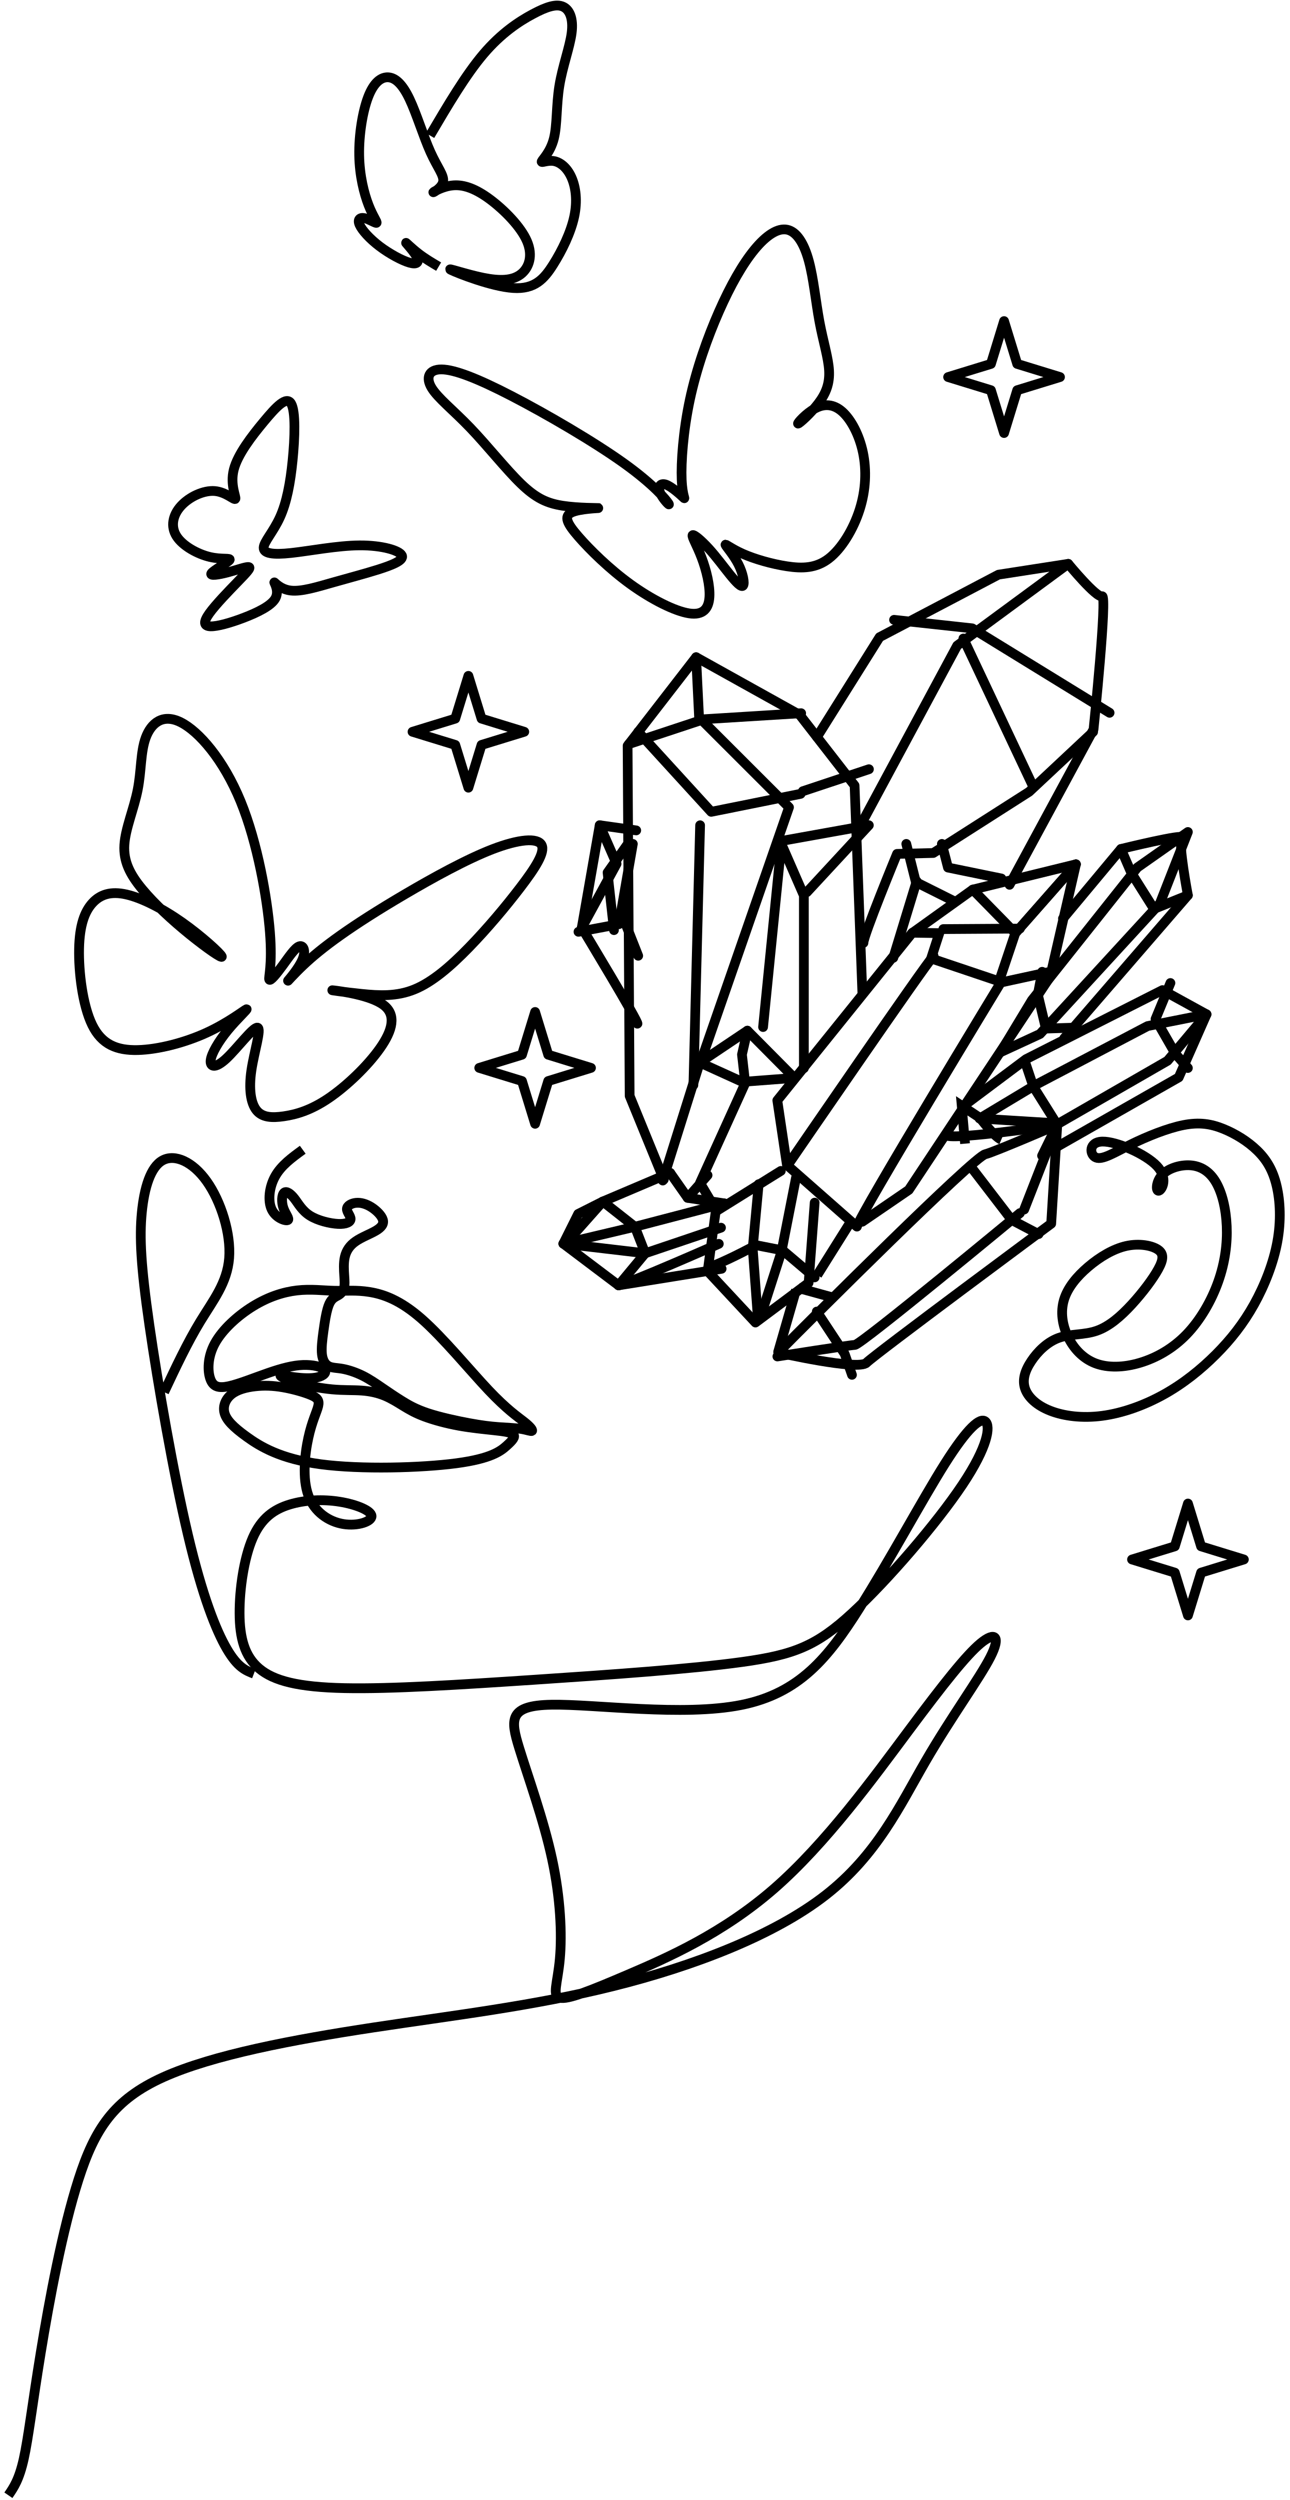 <?xml version="1.0" encoding="UTF-8"?><svg xmlns="http://www.w3.org/2000/svg" xmlns:xlink="http://www.w3.org/1999/xlink" height="2182.4" preserveAspectRatio="xMidYMid meet" version="1.0" viewBox="967.3 411.5 1126.8 2182.4" width="1126.8" zoomAndPan="magnify"><g fill="none" stroke="#000" stroke-miterlimit="22.926"><path d="M 10900.389 14370.217 C 10817.484 14310.007 10734.683 14249.798 10687.695 14165.991 C 10640.604 14082.288 10629.291 13974.987 10660.384 13909.086 C 10691.513 13843.289 10764.909 13818.789 10783.683 13826.285 C 10802.492 13833.816 10766.714 13873.411 10750.716 13920.399 C 10734.683 13967.491 10738.5 14022.009 10756.407 14038.007 C 10774.314 14054.005 10806.31 14031.517 10836.397 13992.893 C 10866.484 13954.304 10894.698 13899.716 10955.913 13861.092 C 11017.094 13822.502 11111.208 13800.015 11174.194 13797.1 C 11237.284 13794.289 11269.314 13811.293 11270.216 13834.787 C 11271.084 13858.316 11240.997 13888.403 11242.003 13912.903 C 11242.905 13937.403 11274.901 13956.212 11311.617 13959.891 C 11348.298 13963.708 11389.698 13952.395 11430.196 13926.993 C 11470.59 13901.59 11510.186 13862.098 11519.591 13829.096 C 11528.995 13796.198 11508.312 13769.789 11465.003 13744.386 C 11421.694 13718.984 11355.794 13694.588 11309.708 13662.592 C 11263.588 13630.596 11237.284 13591 11226.005 13543.11 C 11214.692 13495.116 11218.405 13438.586 11221.286 13396.283 C 11224.096 13353.911 11226.005 13325.697 11219.412 13302.204 C 11212.783 13278.606 11197.688 13259.797 11176.102 13246.61 C 11154.413 13233.492 11126.2 13225.892 11105.517 13179.807 C 11084.799 13133.687 11071.612 13049.012 11061.306 12974.713 C 11050.895 12900.311 11043.399 12836.284 11048.986 12789.296 C 11054.712 12742.205 11073.486 12712.117 11100.797 12697.993 C 11128.109 12683.904 11163.783 12685.813 11210.007 12677.31 C 11256.092 12668.808 11312.484 12649.999 11365.198 12623.695 C 11417.912 12597.286 11466.912 12563.485 11514.906 12530.483 C 11562.9 12497.585 11609.887 12465.589 11662.601 12432.69 C 11715.314 12399.688 11773.615 12365.783 11867.694 12334.794 C 11961.808 12303.7 12091.701 12275.487 12188.591 12257.615 C 12285.585 12239.708 12349.508 12232.212 12413.5 12227.493 C 12477.492 12222.808 12541.484 12220.899 12588.61 12213.404 C 12635.598 12205.908 12665.685 12192.686 12672.313 12198.308 C 12678.907 12203.999 12662.006 12228.499 12612.104 12267.991 C 12562.201 12307.483 12479.4 12362.105 12335.384 12514.485 C 12191.506 12667.004 11986.309 12917.315 11818.798 13064.108 C 11651.288 13210.901 11521.395 13254.21 11417.009 13271.11 C 11312.484 13288.01 11233.501 13278.606 11146.015 13280.514 C 11058.495 13282.388 10962.507 13295.61 10856.108 13283.291 C 10749.813 13271.11 10633.108 13233.492 10515.5 13160.998 C 10397.892 13088.608 10279.313 12981.307 10220.908 12874.006 C 10162.608 12766.705 10164.516 12659.404 10186.101 12599.194 C 10207.791 12538.985 10249.191 12525.798 10330.083 12543.705 C 10411.01 12561.611 10531.498 12610.508 10635.017 12646.286 C 10738.5 12681.995 10825.084 12704.587 10902.193 12707.398 C 10979.407 12710.209 11047.216 12693.308 11067.899 12671.689 C 11088.617 12649.999 11062.208 12623.695 11014.214 12612.416 C 10966.185 12601.103 10896.606 12604.886 10837.299 12612.416 C 10777.992 12619.912 10729.096 12631.19 10728.194 12624.597 C 10727.187 12618.003 10774.314 12593.607 10851.388 12571.016 C 10928.602 12548.39 11035.903 12527.707 11126.2 12519.205 C 11216.601 12510.806 11289.997 12514.485 11355.794 12509.8 C 11421.694 12505.115 11479.995 12491.893 11532.708 12470.308 C 11585.387 12448.584 11632.514 12418.497 11678.599 12390.284 C 11724.684 12362.105 11769.902 12335.696 11840.487 12309.391 C 11911.003 12283.017 12006.991 12256.713 12104.888 12238.806 C 12202.715 12220.899 12302.486 12211.495 12379.699 12202.993 C 12456.809 12194.595 12511.396 12186.995 12528.297 12170.094 C 12545.301 12153.194 12524.583 12126.785 12477.492 12084.483 C 12430.504 12042.111 12357.108 11983.81 12087.016 11947.997 C 11816.889 11912.287 11350.206 11899.1 11038.714 11940.501 C 10727.187 11981.901 10570.99 12077.889 10466.604 12153.194 C 10362.114 12228.395 10309.4 12283.017 10295.311 12337.605 C 10281.187 12392.192 10305.583 12446.815 10351.703 12482.489 C 10397.892 12518.302 10465.598 12535.203 10533.407 12542.802 C 10601.112 12550.298 10668.887 12548.39 10745.996 12535.203 C 10823.21 12522.015 10909.793 12497.585 10961.5 12475.895 C 11013.312 12454.31 11030.212 12435.501 11019.905 12390.284 C 11009.494 12345.101 10971.911 12273.613 10943.698 12144.692 C 10915.415 12015.806 10896.606 11829.487 10943.698 11699.594 C 10990.685 11569.702 11103.608 11496.305 11214.692 11478.503 C 11325.706 11460.596 11434.916 11498.214 11432.105 11540.586 C 11429.19 11582.889 11314.393 11630.015 11186.409 11650.698 C 11058.495 11671.415 10917.289 11665.689 10797.807 11629.009 C 10678.291 11592.293 10580.394 11524.588 10513.592 11371.202 C 10446.789 11217.815 10411.01 10978.817 10412.016 10788.715 C 10412.884 10598.613 10450.606 10457.408 10563.494 10362.392 C 10676.417 10267.41 10864.61 10218.41 11224.096 10210.914 C 11583.617 10203.383 12114.292 10237.184 12692.996 10275.808 C 13271.804 10314.398 13898.502 10357.707 14298.416 10413.196 C 14698.297 10468.686 14871.498 10536.495 15147.212 10790.589 C 15422.891 11044.683 15801.186 11484.992 15999.79 11782.395 C 16198.394 12079.798 16217.203 12234.086 16177.711 12269.9 C 16138.115 12305.609 16040.288 12222.808 15865.213 11946.192 C 15690.207 11669.507 15437.987 11199.006 15200.897 10824.494 C 14963.704 10449.912 14741.71 10171.387 14289.984 10080.987 C 13838.292 9990.69 13157.007 10088.587 12823.791 10082.895 C 12490.714 10077.308 12505.809 9968.133 12573.514 9747.944 C 12641.289 9527.72 12761.708 9196.482 12827.608 8891.583 C 12893.509 8586.685 12904.787 8308.16 12887.783 8119.967 C 12870.917 7931.739 12825.7 7833.877 12887.783 7818.816 C 12950.005 7803.755 13119.285 7871.529 13418.597 7999.513 C 13717.804 8127.497 14146.904 8315.69 14545.917 8663.864 C 14944.895 9012.037 15313.785 9520.19 15584.814 9883.424 C 15855.808 10246.692 16029.01 10465.008 16139.989 10557.213 C 16251.108 10649.384 16300.004 10615.583 16215.294 10449.912 C 16130.585 10284.31 15912.304 9986.942 15714.707 9646.299 C 15517.109 9305.657 15340.194 8921.705 14941.216 8611.185 C 14542.204 8300.629 13921.093 8063.505 13301.891 7909.147 C 12682.689 7754.824 12065.396 7683.336 11446.194 7589.222 C 10826.992 7495.108 10205.917 7378.403 9822 7205.271 C 9438.048 7032.138 9291.255 6802.51 9167.054 6414.81 C 9042.818 6027.111 8941.173 5481.305 8875.342 5078.545 C 8809.442 4675.784 8779.32 4416.069 8743.576 4256.124 C 8707.797 4096.144 8666.397 4035.9 8624.996 3975.69" stroke-width="75.548" transform="matrix(.113 0 0 -.113 0 3039)"/><path d="M 11106.719 14122.695 C 11208.398 14338.789 11310.117 14554.883 11422.383 14739.219 C 11534.688 14923.516 11657.617 15076.094 11674.492 15292.109 C 11691.484 15508.203 11602.5 15787.891 11479.609 15961.602 C 11356.719 16135.312 11200 16203.086 11093.984 16145.898 C 10988.086 16088.711 10933.008 15906.484 10911.797 15690.391 C 10890.586 15474.297 10903.398 15224.414 10977.5 14709.609 C 11051.719 14194.805 11187.305 13415.195 11314.414 12877.109 C 11441.484 12338.984 11560.117 12042.383 11654.688 11880.508 C 11749.414 11718.594 11820 11691.406 11890.586 11664.219" stroke-width="85.039" transform="matrix(.1 0 0 -.1 0 3039)"/><path d="M 15080.609 12741.905 C 15176.399 12743.611 15374.711 12657.602 15452.402 12575.005 C 15530.003 12492.408 15487.013 12413.101 15465.595 12406.49 C 15444.085 12399.909 15444.085 12465.992 15485.399 12512.211 C 15526.712 12558.491 15609.309 12584.906 15680.39 12580.001 C 15751.409 12575.005 15810.912 12538.687 15853.901 12465.992 C 15896.799 12393.297 15923.306 12284.194 15928.211 12165.188 C 15933.208 12046.305 15916.694 11917.397 15870.415 11786.905 C 15824.104 11656.292 15748.088 11524.094 15653.914 11426.599 C 15559.708 11329.194 15447.406 11266.401 15336.687 11233.314 C 15226 11200.287 15116.896 11196.997 15031.008 11229.993 C 14945.091 11263.111 14882.297 11332.485 14844.305 11411.791 C 14806.312 11491.098 14793.089 11580.306 14817.798 11662.903 C 14842.598 11745.592 14905.392 11821.608 14983.114 11887.691 C 15060.714 11953.714 15153.304 12009.896 15242.513 12029.791 C 15331.691 12049.595 15417.7 12033.112 15459.014 12004.991 C 15500.297 11976.9 15497.007 11937.201 15460.598 11871.087 C 15424.312 11805.003 15354.785 11712.504 15280.506 11631.491 C 15206.104 11550.601 15126.798 11481.196 15040.91 11451.399 C 14954.992 11421.693 14862.494 11431.595 14783.096 11403.504 C 14703.789 11375.413 14637.705 11309.299 14594.807 11244.891 C 14551.787 11180.514 14532.014 11117.69 14551.787 11058.187 C 14571.713 10998.715 14631.094 10942.503 14723.715 10906.186 C 14816.214 10869.808 14941.8 10853.294 15078.903 10871.514 C 15216.098 10889.611 15364.809 10942.503 15498.591 11016.904 C 15632.404 11091.214 15751.409 11187.095 15853.901 11289.495 C 15956.302 11391.988 16042.189 11501 16114.915 11631.491 C 16187.61 11762.105 16247.113 11914.107 16273.589 12057.913 C 16300.004 12201.597 16293.393 12337.085 16268.592 12441.192 C 16243.792 12545.299 16200.894 12617.994 16136.395 12680.787 C 16071.987 12743.611 15986.099 12796.411 15903.411 12829.498 C 15820.814 12862.494 15741.507 12875.809 15632.404 12854.299 C 15523.391 12832.789 15384.613 12776.607 15273.894 12722.101 C 15163.206 12667.595 15080.609 12614.703 15036.005 12632.893 C 14991.309 12650.99 14984.698 12740.29 15080.609 12741.905 Z M 15080.609 12741.905" stroke-width="66.328" transform="matrix(.128 0 0 -.128 0 3039)"/><path d="M 13408.487 16299.996 L 13301.305 15951.005 L 12952.387 15843.786 L 13301.305 15736.604 L 13408.487 15387.686 L 13515.706 15736.604 L 13864.697 15843.786 L 13515.706 15951.005 Z M 13408.487 16299.996" stroke-linecap="round" stroke-linejoin="round" stroke-width="79.555" transform="matrix(.107 0 0 -.107 0 3039)"/><path d="M 12278.798 12681.304 L 12041.99 13260.195 L 12027.811 15686.596 L 12502.786 16299.992 L 13221.304 15900.205 L 13601.29 15411.206 L 13655.41 13969.105" stroke-linecap="round" stroke-linejoin="round" stroke-width="67.249" transform="matrix(.126 0 0 -.126 0 3039)"/><path d="M 12535.592 13499.289 L 13146.795 15259.996 L 12523.298 15882.69 L 12502.786 16299.992" stroke-linecap="round" stroke-linejoin="round" stroke-width="67.249" transform="matrix(.126 0 0 -.126 0 3039)"/><path d="M 14665.015 13305.406 C 14686.896 13395.597 15739.307 15126.612 15739.307 15126.612 L 16116.583 15208.598 L 16300.002 16008.614 L 15529.705 15819.792 L 15076.013 15494.616 L 14243.21 14461.083 L 14070.699 14247.012 L 14142.512 13765.102 Z M 14665.015 13305.406" stroke-linecap="round" stroke-linejoin="round" stroke-width="72.614" transform="matrix(.117 0 0 -.117 0 3039)"/><path d="M 14222.503 16300.01 L 14391.997 15911.815 L 14392.098 14612.215" stroke-linecap="round" stroke-linejoin="round" stroke-width="73.373" transform="matrix(.116 0 0 -.116 0 3039)"/><path d="M 13905.007 16140.109 L 14385.713 16300.007" stroke-linecap="round" stroke-linejoin="round" stroke-width="71.128" transform="matrix(.12 0 0 -.12 0 3039)"/><path d="M 16206.987 16299.999 C 16152.806 16249.088 15064.01 14662.009 15064.01 14662.009" stroke-linecap="round" stroke-linejoin="round" stroke-width="77.345" transform="matrix(.11 0 0 -.11 0 3039)"/><path d="M 16299.993 15381.707 L 15181.999 13696.198 L 14831.902 13456.784" stroke-linecap="round" stroke-linejoin="round" stroke-width="73.44" transform="matrix(.116 0 0 -.116 0 3039)"/><path d="M 12831.303 15145.9 L 13248.9 15811.411 L 14041.488 16227.79 L 14506.802 16299.989 L 13766.299 15755.196 L 13095.915 14509.09" stroke-linecap="round" stroke-linejoin="round" stroke-width="64.683" transform="matrix(.131 0 0 -.131 0 3039)"/><path d="M 14115.5 14160.988 L 14675.505 15196.707 C 14675.505 15196.707 14769.097 16098.188 14732.492 16084.104 C 14695.887 16070.11 14506.802 16299.989 14506.802 16299.989" stroke-linecap="round" stroke-linejoin="round" stroke-width="64.683" transform="matrix(.131 0 0 -.131 0 3039)"/><path d="M 12330.186 16081.012 L 12862.992 16257.21 L 13553.787 16299.993" stroke-linecap="round" stroke-linejoin="round" stroke-width="68.94" transform="matrix(.123 0 0 -.123 0 3039)"/><path d="M 13658.291 16299.989 L 14191.709 16242.007 L 15128.889 15666.197" stroke-linecap="round" stroke-linejoin="round" stroke-width="66.681" transform="matrix(.128 0 0 -.128 0 3039)"/><path d="M 16300.002 16008.614 L 15847.71 15495.316 L 15529.705 15819.792" stroke-linecap="round" stroke-linejoin="round" stroke-width="72.614" transform="matrix(.117 0 0 -.117 0 3039)"/><path d="M 15613.117 16046.6 L 15821.102 16043.491 L 15757.715 15848.115 L 16300.009 15665.588" stroke-linecap="round" stroke-linejoin="round" stroke-width="75.201" transform="matrix(.113 0 0 -.113 0 3039)"/><path d="M 16300.002 16008.614 L 15847.71 15495.316 L 15725.198 15131.415" stroke-linecap="round" stroke-linejoin="round" stroke-width="72.614" transform="matrix(.117 0 0 -.117 0 3039)"/><path d="M 15712.791 15933.693 L 16299.988 15937.501" stroke-linecap="round" stroke-linejoin="round" stroke-width="74.686" transform="matrix(.114 0 0 -.114 0 3039)"/><path d="M 13025.802 14819.385 C 13048.095 14812.5 12610.896 15535.495 12610.896 15535.495 L 12744.786 16300 L 13017.413 16261.598" stroke-linecap="round" stroke-linejoin="round" stroke-width="72.761" transform="matrix(.117 0 0 -.117 0 3039)"/><path d="M 13104.193 16300.008 L 12999.29 15695.99 L 12694.707 15638.693" stroke-linecap="round" stroke-linejoin="round" stroke-width="73.244" transform="matrix(.116 0 0 -.116 0 3039)"/><path d="M 14291.991 15801.115 L 14753.999 16300.006 L 14123.708 16186.713" stroke-linecap="round" stroke-linejoin="round" stroke-width="72.863" transform="matrix(.117 0 0 -.117 0 3039)"/><path d="M 14110.785 14789.908 C 14108.709 14838.704 14351.19 15427.005 14351.19 15427.005 L 14610.787 15433.392 L 15297.51 15871.695 L 15755.198 16300.003" stroke-linecap="round" stroke-linejoin="round" stroke-width="69.522" transform="matrix(.122 0 0 -.122 0 3039)"/><path d="M 15522.695 15869.189 L 15235.384 16012.794 L 15163.311 16300.004" stroke-linecap="round" stroke-linejoin="round" stroke-width="73.456" transform="matrix(.116 0 0 -.116 0 3039)"/><path d="M 15431.199 16300 L 15477.305 16122.084 L 15879.31 16039.788" stroke-linecap="round" stroke-linejoin="round" stroke-width="73.426" transform="matrix(.116 0 0 -.116 0 3039)"/><path d="M 15508.701 16299.987 L 15329.684 15713.89" stroke-linecap="round" stroke-linejoin="round" stroke-width="74.774" transform="matrix(.114 0 0 -.114 0 3039)"/><path d="M 14724.801 15277.493 L 14242.411 16300.003" stroke-linecap="round" stroke-linejoin="round" stroke-width="66.919" transform="matrix(.127 0 0 -.127 0 3039)"/><path d="M 14587.106 15065.318 L 14892.213 16037.009 L 15284.295 16299.987 L 15670.799 15910.511 L 15272.405 15880.308 L 14893.718 15046.382 L 15030.895 14815.294 L 15560.008 15144.806" stroke-linecap="round" stroke-linejoin="round" stroke-width="79.892" transform="matrix(.106 0 0 -.106 0 3039)"/><path d="M 13499.486 16299.987 L 13613.911 16010.412" stroke-linecap="round" stroke-linejoin="round" stroke-width="76.063" transform="matrix(.112 0 0 -.112 0 3039)"/><path d="M 12744.786 16300 L 12870.689 16012.299 L 12610.896 15535.495" stroke-linecap="round" stroke-linejoin="round" stroke-width="72.761" transform="matrix(.117 0 0 -.117 0 3039)"/><path d="M 13066.403 16299.984 L 12913.793 16084.506 L 12962.002 15651" stroke-linecap="round" stroke-linejoin="round" stroke-width="73.034" transform="matrix(.116 0 0 -.116 0 3039)"/><path d="M 13660.913 15856.688 L 13020.801 15728.005 L 12498.106 16300.003" stroke-linecap="round" stroke-linejoin="round" stroke-width="69.879" transform="matrix(.122 0 0 -.122 0 3039)"/><path d="M 13444.201 14361.284 L 13494.3 16300.004" stroke-linecap="round" stroke-linejoin="round" stroke-width="72.421" transform="matrix(.117 0 0 -.117 0 3039)"/><path d="M 14222.503 16300.01 L 14084.791 14921.915" stroke-linecap="round" stroke-linejoin="round" stroke-width="73.373" transform="matrix(.116 0 0 -.116 0 3039)"/><path d="M 14892.213 16037.009 L 15266.387 15867.097 L 15239.597 16102.992 L 15284.295 16299.987" stroke-linecap="round" stroke-linejoin="round" stroke-width="79.892" transform="matrix(.106 0 0 -.106 0 3039)"/><path d="M 15526.992 16036.094 L 15679.609 15818.398 L 15853.398 16015.898" stroke-linecap="round" stroke-linejoin="round" stroke-width="85.039" transform="matrix(.1 0 0 -.1 0 3039)"/><path d="M 16300.01 15317.182 L 16248.714 14637.302 L 15797.99 14300.609 L 15392.485 14735.593 L 15460.201 15238.406" stroke-linecap="round" stroke-linejoin="round" stroke-width="82.173" transform="matrix(.103 0 0 -.103 0 3039)"/><path d="M 15526.992 16036.094 L 14938.789 15786.289 L 14723.516 15678.086 L 14593.984 15418.203 L 15076.211 15054.609 L 15976.289 15199.219" stroke-linecap="round" stroke-linejoin="round" stroke-width="85.039" transform="matrix(.1 0 0 -.1 0 3039)"/><path d="M 15218.594 15565.898 L 15308.789 15334.414 L 15076.211 15054.609" stroke-linecap="round" stroke-linejoin="round" stroke-width="85.039" transform="matrix(.1 0 0 -.1 0 3039)"/><path d="M 14938.789 15786.289 L 15218.594 15565.898 L 15999.414 15769.883" stroke-linecap="round" stroke-linejoin="round" stroke-width="85.039" transform="matrix(.1 0 0 -.1 0 3039)"/><path d="M 15441.089 14782.083 C 15604.818 14848.498 15802.512 14956.603 15802.512 14956.603 L 16030.196 14911.885 L 16299.985 14683.482" stroke-linecap="round" stroke-linejoin="round" stroke-width="82.433" transform="matrix(.103 0 0 -.103 0 3039)"/><path d="M 16294.281 14749.885 L 16247.719 15378.015 L 16300.004 15937.702" stroke-linecap="round" stroke-linejoin="round" stroke-width="84.755" transform="matrix(.1 0 0 -.1 0 3039)"/><path d="M 16299.985 15680.516 L 16175.503 15047.101 L 15991.493 14475.698" stroke-linecap="round" stroke-linejoin="round" stroke-width="83.18" transform="matrix(.102 0 0 -.102 0 3039)"/><path d="M 15076.211 15054.609 C 15161.094 15068.203 15951.797 15416.797 15951.797 15416.797" stroke-linecap="round" stroke-linejoin="round" stroke-width="85.039" transform="matrix(.1 0 0 -.1 0 3039)"/><path d="M 15308.789 15334.414 L 14593.984 15418.203" stroke-linecap="round" stroke-linejoin="round" stroke-width="85.039" transform="matrix(.1 0 0 -.1 0 3039)"/><path d="M 15218.594 15565.898 L 14593.984 15418.203" stroke-linecap="round" stroke-linejoin="round" stroke-width="85.039" transform="matrix(.1 0 0 -.1 0 3039)"/><path d="M 14938.789 15786.289 L 14616.484 15423.516" stroke-linecap="round" stroke-linejoin="round" stroke-width="85.039" transform="matrix(.1 0 0 -.1 0 3039)"/><path d="M 15308.789 15334.414 L 15970.781 15557.891" stroke-linecap="round" stroke-linejoin="round" stroke-width="85.039" transform="matrix(.1 0 0 -.1 0 3039)"/><path d="M 15679.609 15818.398 L 15999.414 15769.883" stroke-linecap="round" stroke-linejoin="round" stroke-width="85.039" transform="matrix(.1 0 0 -.1 0 3039)"/><path d="M 15464.291 14106.691 C 15519.808 14069.916 16299.984 14185.61 16299.984 14185.61 L 16254.294 13442.108 C 16254.294 13442.108 14923.102 12456.613 14863.701 12395.592 C 14804.301 12334.604 14199.084 12472.485 14199.084 12472.485" stroke-linecap="round" stroke-linejoin="round" stroke-width="73.517" transform="matrix(.116 0 0 -.116 0 3039)"/><path d="M 16299.996 13758.894 C 16299.996 13758.894 15083.097 12751.699 15035.395 12749.607 C 14987.693 12747.413 14441.606 12661.096 14441.606 12661.096" stroke-linecap="round" stroke-linejoin="round" stroke-width="74.657" transform="matrix(.114 0 0 -.114 0 3039)"/><path d="M 14199.084 12472.485 C 14469.307 12746.591 15672.21 13945.104 15757.613 13964.589 C 15819.107 13978.603 16299.984 14185.61 16299.984 14185.61 L 16051.002 13548.684" stroke-linecap="round" stroke-linejoin="round" stroke-width="73.517" transform="matrix(.116 0 0 -.116 0 3039)"/><path d="M 15412.807 14842.614 L 15824.886 15336.494 C 15824.886 15336.494 16285.811 15449.505 16257.201 15416.391 C 16228.592 15383.405 16299.989 15007.896 16299.989 15007.896 L 15421.815 13993.114" stroke-linecap="round" stroke-linejoin="round" stroke-width="69.05" transform="matrix(.123 0 0 -.123 0 3039)"/><path d="M 15202.297 13090.985 L 16104.011 13604.705 L 16300.004 14048.692 L 15989.414 14219.313 L 15028.689 13733.198 L 14604.289 13415.502" stroke-linecap="round" stroke-linejoin="round" stroke-width="68.444" transform="matrix(.124 0 0 -.124 0 3039)"/><path d="M 14700.996 13315.085 L 15258.794 13280.502 L 16025.286 13721.785 L 16300.004 14048.692 L 15884.909 13966.101 L 15090.31 13548.994 Z M 14700.996 13315.085" stroke-linecap="round" stroke-linejoin="round" stroke-width="68.444" transform="matrix(.124 0 0 -.124 0 3039)"/><path d="M 14969.702 13894.087 L 15192.598 14263.3 L 15941.105 15204.809 L 16300.015 15456.994 L 16101.415 14950.113 L 15249.808 14023.391 Z M 14969.702 13894.087" stroke-linecap="round" stroke-linejoin="round" stroke-width="69.232" transform="matrix(.123 0 0 -.123 0 3039)"/><path d="M 15783.993 13993.214 L 16096.087 13586.808 L 16299.984 13479.898" stroke-linecap="round" stroke-linejoin="round" stroke-width="73.723" transform="matrix(.115 0 0 -.115 0 3039)"/><path d="M 16299.989 15007.896 L 16059.186 14910.903 L 15899.201 15164.9 L 15824.886 15336.494" stroke-linecap="round" stroke-linejoin="round" stroke-width="69.05" transform="matrix(.123 0 0 -.123 0 3039)"/><path d="M 16300.006 14789.984 L 16075.998 14783.112 L 16015.588 15035.983 L 16048.106 15206.486" stroke-linecap="round" stroke-linejoin="round" stroke-width="72.982" transform="matrix(.117 0 0 -.117 0 3039)"/><path d="M 16054.214 14670.284 L 16120.007 14473.612 L 16299.988 14186.697 L 16185.598 13953.484" stroke-linecap="round" stroke-linejoin="round" stroke-width="73.114" transform="matrix(.116 0 0 -.116 0 3039)"/><path d="M 16176.011 14385.193 L 16070.192 14129.09 L 16212.302 13881.892 L 16299.992 13781.893" stroke-linecap="round" stroke-linejoin="round" stroke-width="69.243" transform="matrix(.123 0 0 -.123 0 3039)"/><path d="M 16299.996 13593.384 L 16238.892 13768.586 L 16007.104 14119.916" stroke-linecap="round" stroke-linejoin="round" stroke-width="80.621" transform="matrix(.105 0 0 -.105 0 3039)"/><path d="M 16300.001 14883.496 L 16011.188 14423.292" stroke-width="80.972" transform="matrix(.105 0 0 -.105 0 3039)"/><path d="M 16299.996 14718.811 L 16145.099 14181.817" stroke-width="83.592" transform="matrix(.102 0 0 -.102 0 3039)"/><path d="M 16299.99 14372.297 L 16005.818 14453.099" stroke-width="82.084" transform="matrix(.104 0 0 -.104 0 3039)"/><path d="M 16300.003 14447.886 C 16244.512 14471.594 16136.497 14615.291 16136.497 14615.291 L 15994.284 14709.605 L 16019.994 14417.208" stroke-width="75.127" transform="matrix(.113 0 0 -.113 0 3039)"/><path d="M 11011.494 16300.007 L 10919.69 16001.29 L 10621.004 15909.485 L 10919.69 15817.805 L 11011.494 15519.088 L 11103.299 15817.805 L 11401.985 15909.485 L 11103.299 16001.29 Z M 11011.494 16300.007" stroke-linecap="round" stroke-linejoin="round" stroke-width="68.096" transform="matrix(.125 0 0 -.125 0 3039)"/><path d="M 15912.407 10436.396 L 15821.294 10139.797 L 15524.695 10048.715 L 15821.294 9957.633 L 15912.407 9661.096 L 16003.489 9957.633 L 16299.995 10048.715 L 16003.489 10139.797 Z M 15912.407 10436.396" stroke-linecap="round" stroke-linejoin="round" stroke-width="67.605" transform="matrix(.126 0 0 -.126 0 3039)"/><path d="M 9781.033 14746.404 C 9762.263 14984.99 9694.387 15378.001 9572.879 15674.585 C 9451.372 15971.2 9276.264 16171.386 9147.65 16235.693 C 9019.005 16300 8936.788 16228.491 8899.281 16126.709 C 8861.742 16024.799 8868.912 15892.585 8842.113 15756.801 C 8815.281 15620.985 8754.543 15481.696 8747.405 15365.51 C 8740.267 15249.387 8786.696 15156.496 8874.266 15051.113 C 8961.804 14945.602 9090.45 14827.696 9211.957 14729.387 C 9333.465 14631.206 9447.803 14552.59 9438.88 14574.005 C 9429.925 14595.387 9297.711 14716.895 9158.358 14815.204 C 9019.005 14913.513 8872.482 14988.495 8761.713 15013.51 C 8650.912 15038.589 8575.866 15013.51 8520.482 14952.804 C 8465.098 14892.003 8429.375 14795.606 8425.774 14629.389 C 8422.205 14463.204 8450.79 14227.391 8518.698 14088.006 C 8586.605 13948.685 8693.805 13905.792 8842.113 13909.298 C 8990.388 13912.899 9179.804 13962.897 9331.68 14032.59 C 9483.525 14102.314 9597.895 14191.7 9613.956 14198.807 C 9630.048 14205.913 9547.864 14130.899 9481.741 14050.499 C 9415.649 13970.099 9365.618 13884.314 9360.265 13836.1 C 9354.911 13787.79 9394.203 13777.115 9471.033 13848.592 C 9547.864 13920.101 9662.234 14073.698 9692.602 14068.408 C 9722.971 14062.991 9669.372 13898.591 9649.71 13766.408 C 9630.048 13634.193 9644.356 13534.099 9685.432 13482.284 C 9726.541 13430.501 9794.417 13426.9 9880.202 13439.392 C 9965.955 13451.915 10069.585 13480.5 10196.415 13566.285 C 10323.308 13652.006 10473.4 13794.992 10562.69 13921.789 C 10652.108 14048.714 10680.693 14159.515 10587.706 14229.207 C 10494.814 14298.9 10280.415 14327.389 10233.986 14332.806 C 10187.492 14338.191 10309 14320.314 10432.292 14307.791 C 10555.584 14295.299 10680.693 14288.097 10807.49 14339.912 C 10934.415 14391.791 11062.997 14502.496 11193.396 14636.495 C 11323.89 14770.495 11456.105 14927.789 11559.703 15063.605 C 11663.398 15199.389 11738.412 15313.694 11709.795 15365.51 C 11681.211 15417.389 11548.996 15406.586 11363.213 15335.204 C 11177.399 15263.696 10937.889 15131.513 10743.215 15017.111 C 10548.414 14902.805 10398.29 14806.313 10282.2 14724.097 C 10166.11 14641.913 10083.894 14574.005 10017.802 14511.514 C 9951.679 14448.896 9901.648 14391.791 9910.571 14402.498 C 9919.493 14413.206 9987.401 14491.789 10012.385 14552.59 C 10037.4 14613.297 10019.587 14656.189 9989.186 14645.514 C 9958.817 14634.807 9915.924 14570.404 9872.139 14510.59 C 9828.386 14450.713 9783.709 14395.297 9776.571 14409.605 C 9769.433 14423.913 9799.802 14507.913 9781.033 14746.404 Z M 9781.033 14746.404" stroke-width="69.374" transform="matrix(.123 0 0 -.123 0 3039)"/><path d="M 8726.338 15319.905 C 8841.413 15332.298 9013.637 15366.303 9153.638 15367.194 C 9293.639 15368.001 9401.418 15335.612 9416.457 15304.504 C 9431.496 15273.312 9353.795 15243.513 9266.709 15215.997 C 9179.622 15188.593 9083.178 15163.611 8985.843 15135.789 C 8888.507 15108.106 8790.337 15077.694 8723.581 15085.492 C 8656.824 15093.29 8621.511 15139.298 8620.647 15136.597 C 8619.756 15133.895 8653.343 15082.512 8626.997 15036.003 C 8600.679 14989.605 8514.456 14948.109 8430.656 14915.998 C 8346.855 14883.887 8265.478 14861.19 8222.868 14862.387 C 8180.257 14863.613 8176.414 14888.705 8215.599 14943.597 C 8254.784 14998.406 8336.997 15083.014 8392.501 15140.301 C 8448.034 15197.588 8476.859 15227.805 8462.098 15231.899 C 8447.31 15236.104 8388.937 15214.298 8330.842 15199.008 C 8272.747 15183.691 8214.986 15174.89 8228.8 15193.689 C 8242.641 15212.488 8328.112 15258.997 8341.063 15275.094 C 8354.041 15291.303 8294.498 15276.988 8218.467 15295.007 C 8142.465 15312.887 8049.948 15363.1 8011.07 15424.008 C 7972.191 15484.887 7986.952 15556.601 8038.697 15613.303 C 8090.47 15670.089 8179.199 15711.892 8249.52 15705.987 C 8319.869 15700 8371.781 15646.194 8377.769 15657.389 C 8383.784 15668.613 8343.875 15744.81 8367.938 15839.806 C 8392 15934.691 8480.033 16048.402 8556.064 16139.805 C 8632.094 16231.097 8696.148 16299.997 8725.363 16251.789 C 8754.577 16203.497 8749.007 16038.097 8734.748 15895.812 C 8720.517 15753.499 8697.569 15634.302 8656.212 15543.094 C 8614.882 15451.997 8555.089 15388.805 8554.198 15352.712 C 8553.279 15316.591 8611.262 15307.4 8726.338 15319.905 Z M 8726.338 15319.905" stroke-width="60.629" transform="matrix(.14 0 0 -.14 0 3039)"/><path d="M 8341.071 15585.211 C 8437.618 15749.004 8534.142 15912.797 8630.689 16026.508 C 8727.236 16140.098 8823.808 16203.508 8898.41 16243.394 C 8973.011 16283.401 9025.667 16300.007 9062.227 16283.911 C 9098.812 16267.792 9119.301 16219.093 9109.542 16141.991 C 9099.759 16065.011 9059.799 15959.602 9042.709 15853.805 C 9025.667 15748.009 9031.517 15641.702 9012.995 15568.606 C 8994.472 15495.388 8951.551 15455.502 8947.157 15444.699 C 8942.763 15433.993 8976.895 15452.492 9012.509 15446.69 C 9048.098 15440.79 9085.144 15410.59 9108.571 15357.911 C 9131.949 15305.303 9141.708 15230.192 9123.185 15144.399 C 9104.638 15058.606 9057.833 14962.01 9009.086 14885.005 C 8960.315 14807.903 8909.601 14750.393 8792.079 14758.21 C 8674.581 14766.002 8490.274 14839.099 8456.141 14855.704 C 8422.009 14872.309 8538.05 14832.301 8629.718 14813.803 C 8721.386 14795.207 8788.68 14798.193 8833.543 14832.811 C 8878.406 14867.405 8900.837 14933.704 8867.19 15012.19 C 8833.543 15090.7 8743.817 15181.397 8667.274 15238.495 C 8590.73 15295.496 8527.32 15318.898 8469.785 15314.99 C 8412.25 15311.106 8360.565 15279.91 8359.108 15277.507 C 8357.628 15275.104 8406.399 15301.395 8412.25 15335.503 C 8418.1 15369.612 8381.03 15411.61 8343.499 15495 C 8305.943 15578.292 8267.902 15703.194 8229.885 15783.088 C 8191.844 15863.103 8153.827 15898.207 8114.815 15900.708 C 8075.802 15903.111 8035.819 15872.911 8005.571 15794.304 C 7975.346 15715.794 7954.881 15589.095 7956.823 15477.909 C 7958.766 15366.699 7983.139 15271.098 8007.537 15208.198 C 8031.911 15145.297 8056.308 15115.098 8050.919 15111.699 C 8045.578 15108.3 8010.45 15131.703 7985.591 15137.092 C 7960.732 15142.409 7946.093 15129.712 7959.251 15100.507 C 7972.409 15071.206 8013.388 15025.396 8067.5 14984.393 C 8121.636 14943.512 8188.931 14907.388 8229.399 14895.711 C 8269.868 14884.01 8283.512 14896.707 8269.868 14924.892 C 8256.201 14953.198 8215.246 14997.09 8211.362 15002.503 C 8207.453 15007.796 8240.615 14974.707 8276.204 14946.91 C 8311.794 14919.09 8349.835 14896.707 8387.876 14874.202" stroke-width="52.85" transform="matrix(.161 0 0 -.161 0 3039)"/><path d="M 10488.205 14824.104 C 10483.89 14924.899 10496.809 15107.711 10535.7 15290.602 C 10574.59 15473.493 10639.398 15656.306 10707.005 15809.696 C 10774.69 15963.112 10845.304 16086.896 10914.401 16171.11 C 10983.499 16255.402 11051.21 16299.994 11106.603 16288.512 C 11162.1 16277.005 11205.306 16209.294 11233.29 16106.302 C 11261.405 16003.388 11274.403 15865.088 11296.006 15749.203 C 11317.609 15633.291 11347.79 15539.688 11352.105 15464.104 C 11356.499 15388.495 11334.896 15330.905 11290.2 15271.903 C 11245.608 15212.796 11177.897 15152.408 11170.705 15152.408 C 11163.513 15152.408 11216.787 15212.796 11270.794 15241.591 C 11324.801 15270.412 11379.488 15267.587 11430.592 15221.505 C 11481.695 15175.396 11529.295 15086.109 11550.897 14983.195 C 11572.395 14880.203 11568.106 14763.611 11531.413 14648.405 C 11494.694 14533.199 11425.596 14419.405 11350.693 14361.789 C 11275.789 14304.2 11195.211 14302.787 11105.191 14316.492 C 11015.197 14330.196 10915.787 14358.991 10847.396 14389.198 C 10779.005 14419.405 10741.606 14451.103 10745.189 14441.793 C 10748.798 14432.404 10793.389 14382.006 10820.798 14327.999 C 10848.207 14273.992 10858.198 14216.402 10848.207 14203.404 C 10838.112 14190.511 10807.8 14222.209 10771.107 14267.506 C 10734.387 14312.909 10691.208 14371.911 10647.296 14420.19 C 10603.411 14468.391 10558.689 14505.79 10552.202 14498.598 C 10545.795 14491.406 10577.493 14439.596 10604.797 14367.595 C 10632.206 14295.595 10655.195 14203.404 10650.905 14136.504 C 10646.59 14069.499 10614.892 14027.81 10531.41 14040.704 C 10447.903 14053.702 10312.506 14121.387 10187.911 14211.407 C 10063.395 14301.401 9949.627 14413.704 9882.675 14490.7 C 9815.722 14567.695 9795.558 14609.489 9843.078 14631.797 C 9890.599 14654.106 10005.805 14657.009 10003.608 14657.689 C 10001.49 14658.5 9881.942 14657.009 9789.804 14671.394 C 9697.639 14685.804 9632.831 14716.09 9545.74 14800.304 C 9458.623 14884.492 9349.171 15022.791 9249.108 15127.196 C 9149.019 15231.6 9058.319 15302.11 9022.305 15361.897 C 8986.318 15421.605 9005.018 15470.59 9080.627 15469.91 C 9156.211 15469.204 9288.704 15418.806 9493.172 15312.911 C 9697.639 15207.094 9974.107 15045.806 10149.1 14920.505 C 10323.988 14795.309 10397.505 14705.995 10411.105 14684.392 C 10424.809 14662.789 10378.701 14708.898 10362.904 14744.911 C 10347.107 14780.898 10361.492 14806.79 10395.308 14795.309 C 10429.098 14783.696 10482.399 14734.79 10498.196 14719.699 C 10514.097 14704.504 10492.494 14723.308 10488.205 14824.104 Z M 10488.205 14824.104" stroke-width="56.936" transform="matrix(.149 0 0 -.149 0 3039)"/><path d="M 12807.892 16300.002 L 12728.196 16040.39 L 12468.611 15960.694 L 12728.196 15880.997 L 12807.892 15621.412 L 12887.698 15880.997 L 13147.201 15960.694 L 12887.698 16040.39 Z M 12807.892 16300.002" stroke-linecap="round" stroke-linejoin="round" stroke-width="59.175" transform="matrix(.144 0 0 -.144 0 3039)"/></g></svg>